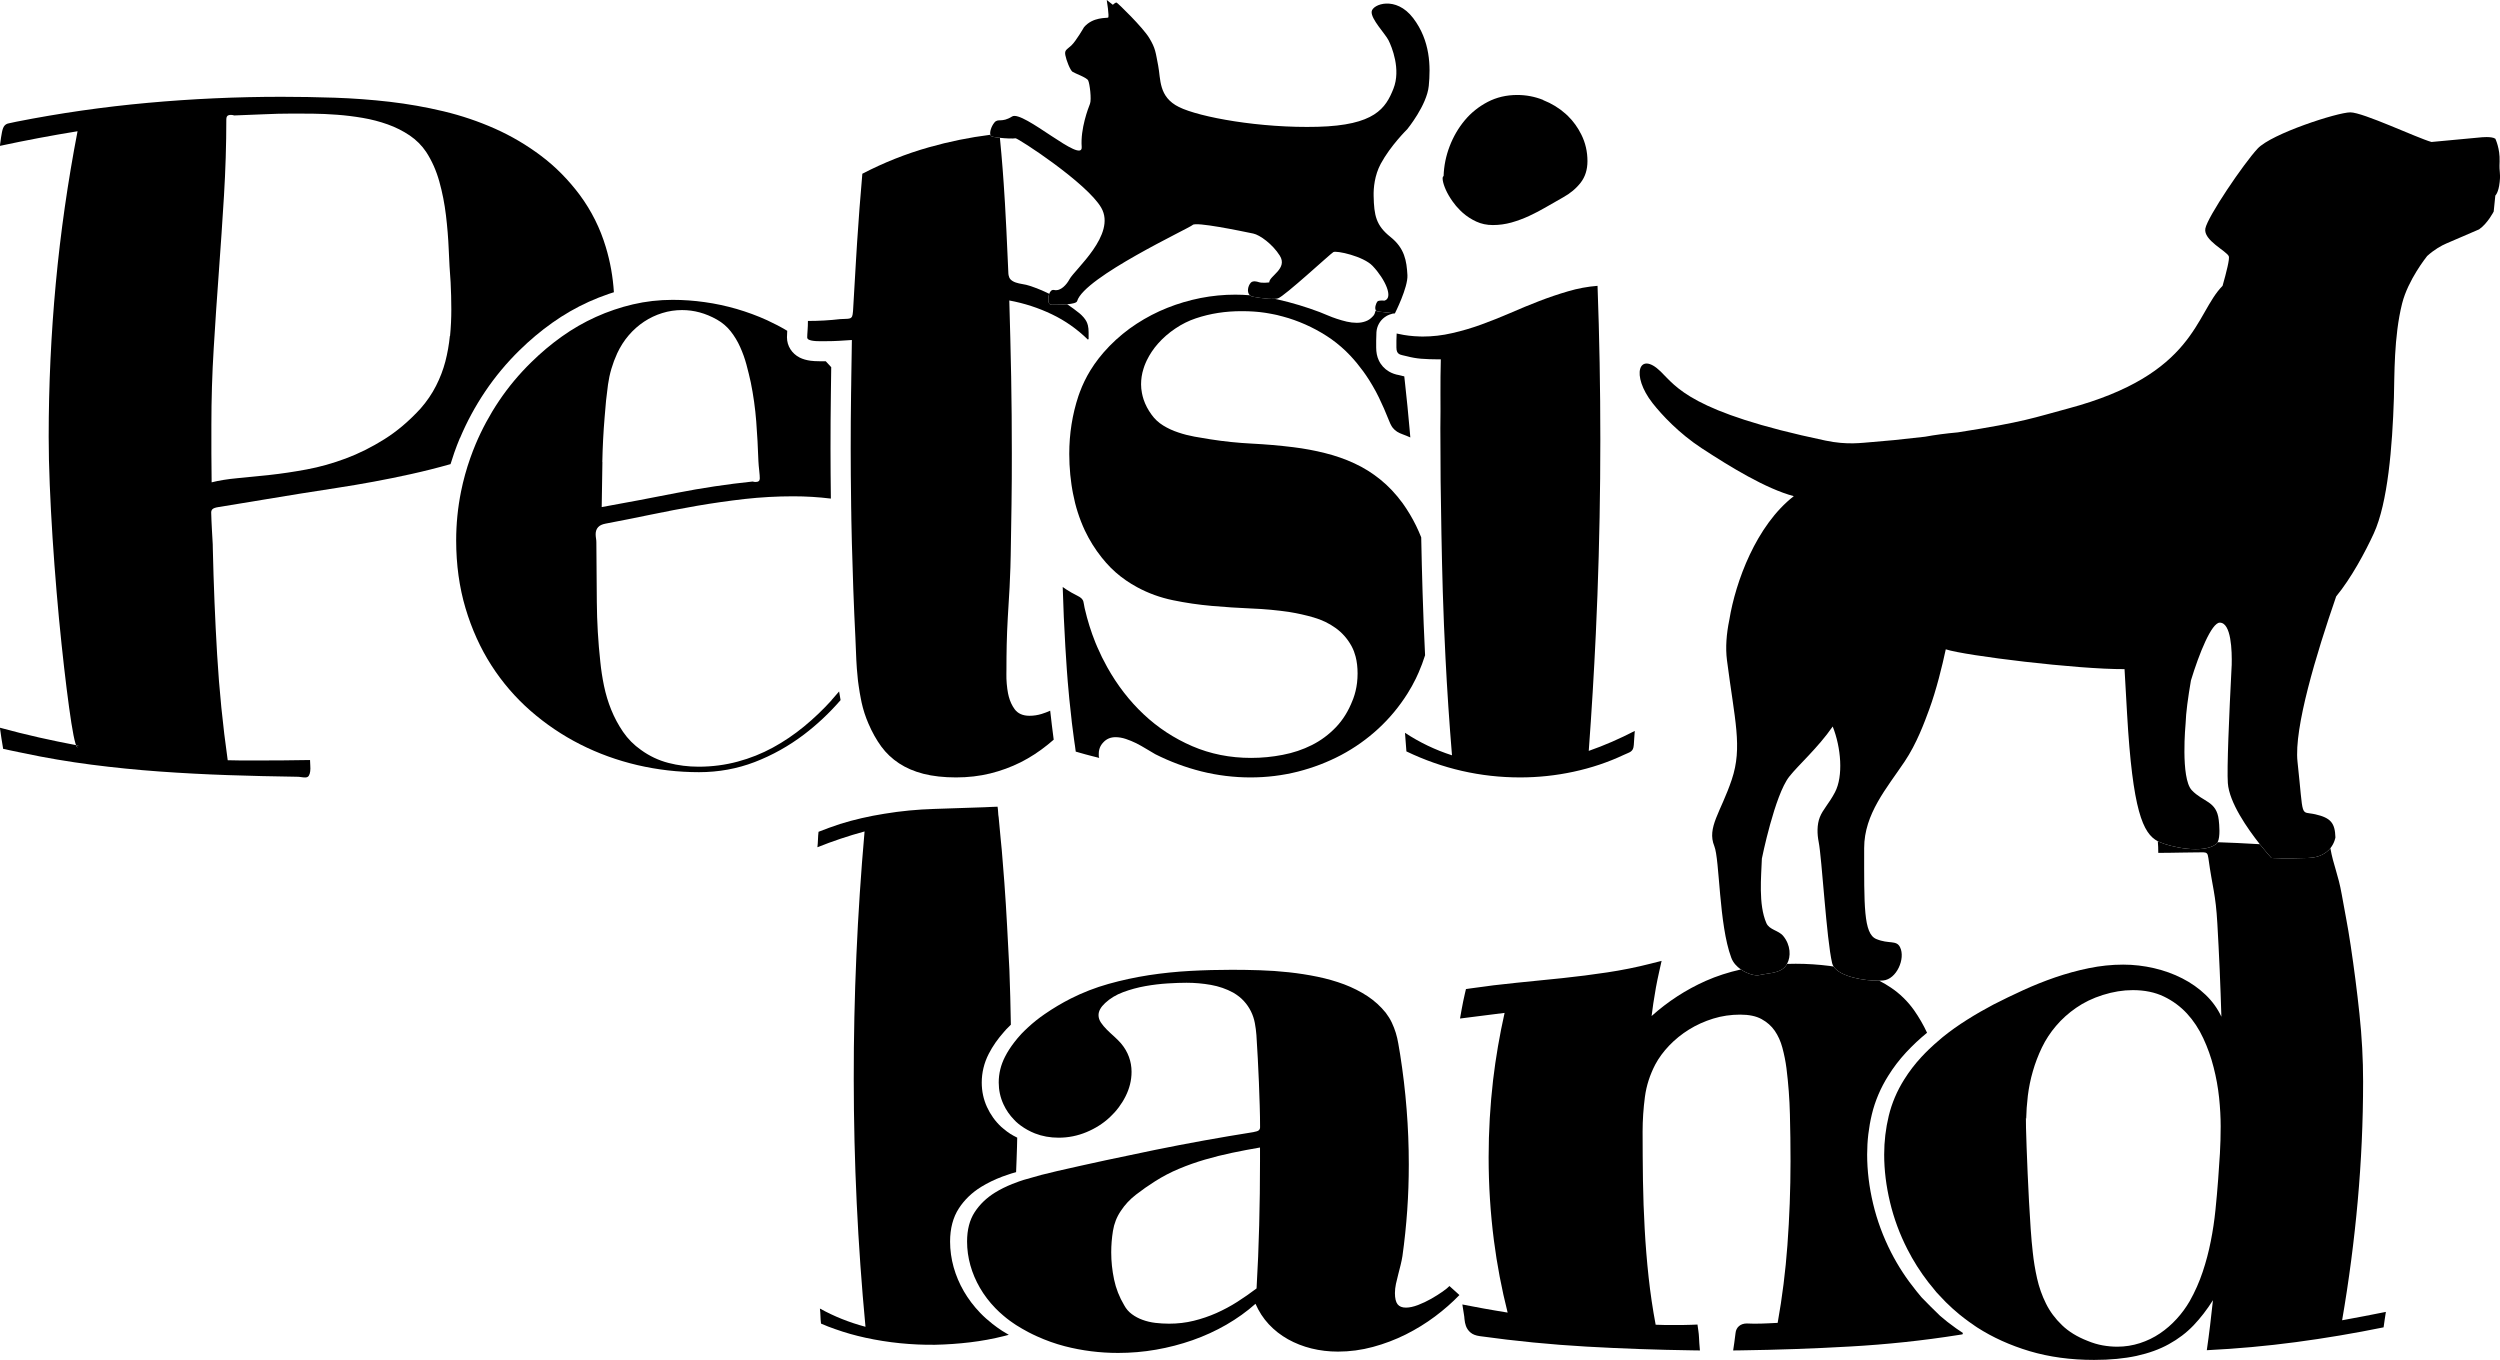 <?xml version="1.0" encoding="UTF-8"?> <svg xmlns="http://www.w3.org/2000/svg" id="Layer_1" data-name="Layer 1" viewBox="0 0 491.98 267.62"><defs><style> .cls-1 { fill: none; } </style></defs><path d="m286.23,253.98c-.33-.3-.66-.6-.99-.9-.24.27-.69.63-1.35,1.1-.66.46-1.4.93-2.24,1.41-.84.48-1.7.88-2.6,1.23-.9.34-1.69.51-2.38.51-.75,0-1.29-.22-1.64-.66-.34-.44-.52-1.17-.52-2.2,0-.59.07-1.19.2-1.81.13-.62.28-1.24.45-1.87.16-.62.32-1.24.47-1.85.15-.61.27-1.2.36-1.76.42-3,.73-6,.94-8.99.21-2.99.31-6,.31-9.02,0-3.64-.14-7.26-.43-10.87-.28-3.61-.71-7.22-1.28-10.83-.12-.71-.24-1.41-.36-2.12-.12-.71-.28-1.4-.49-2.09-.21-.68-.47-1.35-.78-2.01-.31-.66-.71-1.3-1.19-1.94-1.02-1.27-2.22-2.36-3.61-3.28-1.39-.91-2.91-1.68-4.57-2.31-1.66-.62-3.41-1.12-5.25-1.5-1.84-.38-3.71-.67-5.63-.88-1.91-.21-3.82-.34-5.72-.4-1.9-.06-3.73-.09-5.49-.09-2.72,0-5.46.07-8.2.22-2.75.15-5.47.43-8.16.84-2.69.42-5.34.99-7.94,1.72-2.6.73-5.08,1.7-7.44,2.89-1.73.88-3.45,1.9-5.13,3.06-1.18.81-2.28,1.69-3.29,2.63-.43.4-.86.81-1.26,1.23-.02.02-.04.05-.07.08-.48.51-.91,1.03-1.32,1.56-.72.93-1.35,1.89-1.86,2.9-.82,1.61-1.23,3.29-1.23,5.05,0,1.51.31,2.93.92,4.26.53,1.16,1.24,2.18,2.11,3.07.13.13.25.27.38.39.3.28.61.53.94.77.41.31.86.58,1.32.84.46.25.94.49,1.46.69,1.43.56,2.99.84,4.66.84,1.91,0,3.74-.37,5.49-1.1,1.75-.73,3.27-1.7,4.57-2.91,1.3-1.21,2.34-2.59,3.12-4.15.78-1.56,1.17-3.16,1.17-4.8,0-1.02-.17-2.01-.52-2.95-.34-.94-.87-1.84-1.59-2.69-.39-.44-.84-.88-1.34-1.34-.51-.45-.99-.9-1.44-1.35-.45-.45-.83-.91-1.14-1.37-.31-.46-.47-.95-.47-1.46,0-.78.43-1.57,1.3-2.38.96-.9,2.14-1.62,3.54-2.14,1.4-.52,2.86-.92,4.37-1.19,1.51-.27,2.98-.44,4.42-.53,1.43-.09,2.66-.13,3.68-.13,1.61,0,3.21.14,4.8.42,1.58.28,3.05.79,4.39,1.52.84.49,1.54,1.04,2.11,1.67.57.62,1.03,1.3,1.39,2.03.36.73.61,1.49.76,2.29.15.79.25,1.58.31,2.36.09,1.49.18,3.02.27,4.59.09,1.57.16,3.14.22,4.69.06,1.55.11,3.08.16,4.59.05,1.51.07,2.94.07,4.28,0,.24-.08.44-.25.59-.16.15-.53.27-1.1.37-6.49,1.03-12.93,2.19-19.35,3.5-6.41,1.31-12.82,2.69-19.21,4.15-2.12.48-4.17,1.02-6.16,1.62-.14.04-.29.08-.43.12-.32.1-.62.21-.93.31-.47.16-.92.33-1.36.51-1.21.49-2.35,1.05-3.38,1.69-1.66,1.03-2.99,2.31-3.99,3.84-1,1.54-1.5,3.47-1.5,5.78,0,1.59.22,3.15.65,4.69.43,1.54,1.06,3.01,1.88,4.43.82,1.42,1.83,2.75,3.03,3.99.5.52,1.03,1.01,1.59,1.48.41.35.82.68,1.26,1,.18.13.36.25.54.38.23.16.46.32.69.47.79.5,1.59.96,2.4,1.39.57.3,1.15.58,1.73.84,1.76.8,3.58,1.45,5.46,1.94,3.41.88,6.9,1.32,10.49,1.32,2.51,0,5-.21,7.46-.64,2.47-.43,4.86-1.05,7.2-1.87,2.33-.82,4.54-1.83,6.64-3.04,2.09-1.21,4.01-2.58,5.74-4.12.66,1.51,1.53,2.86,2.62,4.03,1.09,1.17,2.35,2.15,3.77,2.95,1.42.79,2.96,1.4,4.62,1.81,1.66.41,3.4.62,5.22.62,2.33,0,4.62-.31,6.88-.92,2.26-.61,4.41-1.43,6.46-2.45,2.05-1.03,3.97-2.21,5.76-3.55,1.79-1.34,3.39-2.75,4.8-4.21-.33-.29-.66-.59-.99-.9Zm-38.96-.42c-1.23.93-2.49,1.81-3.79,2.64-1.3.83-2.67,1.56-4.1,2.2-1.43.63-2.92,1.14-4.46,1.52-1.54.38-3.16.57-4.86.57-.93,0-1.83-.06-2.71-.16-.88-.11-1.71-.3-2.49-.59-.78-.28-1.48-.65-2.11-1.12-.63-.46-1.14-1.05-1.52-1.76-.96-1.61-1.62-3.3-1.99-5.07-.37-1.77-.56-3.54-.56-5.33,0-1.39.11-2.8.34-4.23s.74-2.74,1.55-3.93c.78-1.2,1.77-2.26,2.98-3.2,1.21-.94,2.46-1.81,3.74-2.62,1.49-.95,3.07-1.78,4.73-2.47,1.66-.7,3.36-1.3,5.11-1.81,1.75-.51,3.53-.96,5.36-1.34,1.82-.38,3.65-.73,5.47-1.04v2.71c0,4.2-.05,8.38-.16,12.54-.1,4.16-.28,8.33-.52,12.5Z"></path><path d="m195.32,260.54c-.86-.68-1.68-1.4-2.42-2.17-1.27-1.32-2.35-2.75-3.22-4.25-.87-1.5-1.55-3.1-2.01-4.74-.46-1.65-.7-3.35-.7-5.05,0-2.57.58-4.77,1.72-6.52,1.1-1.7,2.59-3.13,4.41-4.25,1.25-.77,2.64-1.44,4.14-2.01.44-.17.9-.32,1.36-.47.16-.05.32-.11.48-.16.29-.09.59-.16.88-.25.06-1.65.14-3.31.18-4.96.02-.61.02-1.22.04-1.83-.46-.22-.9-.47-1.33-.73-.47-.3-.91-.63-1.32-.98-.17-.14-.34-.27-.5-.42-1.17-1.09-2.11-2.4-2.79-3.88-.69-1.5-1.04-3.12-1.04-4.83,0-1.96.46-3.87,1.38-5.66.78-1.53,1.81-2.99,3.03-4.35.15-.17.29-.34.44-.5.28-.3.58-.59.88-.88-.06-3.61-.15-7.22-.29-10.83-.15-2.88-.3-5.73-.45-8.57-.15-2.83-.33-5.69-.54-8.57-.12-1.44-.23-2.87-.34-4.28-.1-1.42-.23-2.83-.38-4.25l-.4-4.28c-.06-.34-.1-.7-.11-1.06-.02-.37-.05-.72-.11-1.06-.42.02-.85.04-1.3.05-.45.01-.88.03-1.3.06-3.29.12-6.58.23-9.86.33-3.29.1-6.56.41-9.82.95-1.52.24-3,.53-4.44.86-1.44.33-2.86.71-4.26,1.15-.75.24-1.47.49-2.17.75-.7.26-1.4.52-2.08.79-.06.51-.1,1.02-.11,1.52-.02.5-.05,1.01-.11,1.52,1.52-.61,3.05-1.17,4.57-1.68s3.09-.99,4.71-1.43c-1.43,16.23-2.15,32.48-2.13,48.76.01,16.28.78,32.52,2.31,48.72-3.2-.85-6.19-2.05-8.97-3.59.06.49.1.98.11,1.48.01.5.05.99.11,1.48.93.41,1.87.78,2.82,1.1.96.34,1.93.65,2.91.93.99.28,1.99.53,3,.75,2.24.49,4.51.85,6.79,1.08,2.29.23,4.6.34,6.93.31,2.3-.05,4.59-.21,6.86-.48,2.27-.27,4.51-.68,6.73-1.24.31-.08.61-.16.91-.24-.44-.25-.87-.51-1.3-.78-.67-.43-1.3-.89-1.91-1.37Z"></path><path d="m386.29,262.32l-.09.27-.82.13c-6.95,1.1-14.1,1.86-21.26,2.26-7.13.41-14.36.66-21.48.76l-1.57.02.23-1.56c.11-.8.19-1.42.24-1.86.11-1.15.98-1.89,2.21-1.89.19,0,.42.01.69.02.22.01.47.02.74.02.94,0,1.88-.02,2.8-.07l1.85-.09c.91-5.08,1.55-10.22,1.92-15.29.4-5.43.61-10.99.61-16.52,0-3.04-.04-6.14-.12-9.21-.07-3-.3-6.06-.68-9.1-.17-1.32-.44-2.68-.8-4.02-.33-1.25-.84-2.38-1.51-3.35-.64-.93-1.51-1.7-2.59-2.29-1.06-.59-2.48-.88-4.21-.88-1.83,0-3.62.26-5.3.78-1.71.53-3.31,1.25-4.76,2.15-1.45.9-2.76,1.96-3.9,3.15-1.14,1.19-2.06,2.45-2.75,3.74-1.05,2.02-1.74,4.15-2.03,6.33-.3,2.27-.46,4.59-.46,6.88,0,3.22.03,6.45.07,9.61.05,3.16.16,6.37.34,9.52.17,3.14.43,6.33.77,9.48.34,3.11.8,6.27,1.39,9.39h.14c.57.03,1.14.05,1.69.05h3.5c.55,0,1.11-.02,1.69-.04l1.21-.05.17,1.2c.07.45.11.9.13,1.33.01.36.03.73.06,1.1l.12,1.47-1.47-.02c-6.98-.1-14.01-.35-20.89-.74-6.89-.39-13.95-1.08-20.98-2.06-.76-.11-1.35-.33-1.78-.69-.43-.35-.74-.8-.93-1.32-.14-.4-.24-.85-.28-1.33-.02-.33-.06-.66-.12-.99l-.3-1.9,1.88.36c1.52.3,3.04.57,4.52.82.83.14,1.67.28,2.51.42-1.19-4.71-2.09-9.47-2.7-14.19-.69-5.38-1.04-10.88-1.04-16.37,0-5.1.3-10.23.88-15.23.52-4.38,1.28-8.81,2.26-13.19-2.33.28-4.66.57-6.96.88l-1.81.23.32-1.8c.09-.52.19-1.05.3-1.56.1-.51.22-1.03.34-1.55l.21-.89.9-.13c2.99-.44,6.05-.81,9.08-1.11,3.01-.29,6.02-.59,9-.91,2.95-.31,5.92-.69,8.83-1.13,2.87-.43,5.76-1.01,8.57-1.73l2.12-.54-.48,2.14c-.47,2.07-.85,4.16-1.15,6.21-.12.83-.23,1.67-.34,2.51,3.2-2.87,6.77-5.19,10.66-6.92,2.15-.95,4.46-1.7,6.92-2.25,1.34.94,2.92,1.28,3.53,1.13,1.69-.41,3.92-.31,5.12-1.62.16-.18.31-.37.42-.6h0c.56-.02,1.13-.03,1.71-.03,2.23,0,4.48.15,6.69.43.26.03.52.07.77.12,1.29,1.98,5.93,2.83,8.95,2.78h.01c.8.41,1.58.87,2.32,1.37,1.76,1.18,3.28,2.67,4.54,4.43,1,1.43,1.86,2.92,2.57,4.45-.37.3-.72.6-1.08.91-.35.31-.71.63-1.05.95-.7.66-1.36,1.33-2,2.01-1.34,1.45-2.52,3-3.51,4.6-1.51,2.4-2.59,4.95-3.22,7.57-.62,2.58-.93,5.24-.93,7.93,0,3.16.4,6.43,1.18,9.7.78,3.27,1.97,6.49,3.54,9.56,1.35,2.65,3.02,5.2,4.96,7.59.3.38.61.76.93,1.13.06.06.11.12.16.18.36.4,3.13,3.17,3.57,3.56.46.4.93.79,1.41,1.17.09.06.17.13.25.19.5.39,1.01.77,1.52,1.13.44.31.88.61,1.33.9Z"></path><path d="m465.24,259.01c-1.42.27-2.87.54-4.33.81,1.35-7.83,2.37-15.65,3.07-23.45.7-7.79,1.06-15.64,1.06-23.55,0-4.34-.24-8.78-.72-13.31-.48-4.52-1.06-9.01-1.73-13.47-.67-4.45-1.01-5.75-1.75-10-.7-3.99-1.66-5.8-2.24-9.12-.76.93-2.08,1.84-4.33,1.92-4.76.18-7.27,0-7.27,0,0,0-.98-1.07-2.29-2.71-.07,0-.14-.01-.21-.01-2.72-.16-5.42-.29-8.09-.38-.08.16-.18.28-.29.37-2.58,1.98-8.93.6-11.2-.43-.09-.04-.18-.09-.28-.13.03.38.05.77.07,1.14.01.37.02.76.02,1.15.72,0,1.48-.01,2.29-.02.8-.01,1.6-.02,2.39-.04.8-.01,1.56-.02,2.29-.03.73-.01,1.37-.02,1.91-.02.29,0,.52.07.67.2.15.13.25.45.31.93.84,6.1,1.43,6.91,1.77,12.96.35,6.05.61,12.14.79,18.26-.75-1.61-1.79-3.05-3.12-4.32-1.33-1.27-2.85-2.34-4.57-3.22-1.72-.88-3.57-1.55-5.56-2.01s-4.01-.7-6.08-.7c-2.27,0-4.52.24-6.76.7-2.25.46-4.45,1.07-6.62,1.81-2.17.75-4.27,1.59-6.32,2.53-2.05.94-4,1.88-5.85,2.83-1.76.93-3.49,1.92-5.18,2.99-1.69,1.06-3.29,2.2-4.8,3.42-.17.14-.33.28-.5.43-.37.3-.73.61-1.08.93-.36.32-.72.65-1.07.99-.53.51-1.04,1.03-1.54,1.57-1.28,1.39-2.4,2.85-3.36,4.39-1.44,2.29-2.45,4.68-3.05,7.17-.6,2.49-.9,5.03-.9,7.62,0,3.07.39,6.2,1.15,9.38.76,3.19,1.9,6.28,3.43,9.27,1.15,2.26,2.52,4.42,4.11,6.48.35.46.73.91,1.1,1.35.17.21.33.42.5.62.19.22.4.43.6.64.81.9,1.67,1.75,2.57,2.56.44.4.9.79,1.37,1.18.61.49,1.23.97,1.88,1.44.39.28.79.56,1.19.83.14.08.26.18.4.27,3.05,1.96,6.49,3.52,10.33,4.67,3.84,1.14,8.06,1.72,12.67,1.72,3.16,0,5.95-.27,8.36-.79,2.4-.53,4.53-1.29,6.36-2.31,1.84-1.01,3.46-2.24,4.85-3.69,1.39-1.46,2.66-3.11,3.83-4.96-.18,1.66-.37,3.3-.56,4.94-.2,1.63-.41,3.27-.65,4.9,5.92-.29,11.76-.82,17.53-1.59,5.77-.77,11.52-1.74,17.26-2.91.06-.51.13-1.02.22-1.54.09-.51.17-1.01.23-1.5-1.44.29-2.86.58-4.28.84Zm-28.38-31.99c-.11,1.74-.22,3.41-.34,5.02-.15,2.02-.33,4.06-.54,6.11-.21,2.05-.51,4.09-.92,6.13-.4,2.04-.93,4.05-1.59,6.02-.66,1.98-1.51,3.9-2.55,5.75-.72,1.24-1.57,2.41-2.56,3.49-.99,1.09-2.08,2.04-3.29,2.86-1.21.82-2.53,1.46-3.95,1.92-1.42.46-2.91.7-4.46.7-.96,0-1.91-.09-2.87-.26s-1.94-.46-2.96-.88c-2.06-.8-3.75-1.84-5.06-3.11-1.32-1.27-2.37-2.68-3.14-4.24-.78-1.57-1.36-3.21-1.75-4.95-.39-1.73-.67-3.45-.85-5.16-.15-1.32-.29-2.85-.41-4.59-.12-1.75-.23-3.55-.33-5.42-.11-1.87-.2-3.73-.27-5.58-.08-1.85-.14-3.54-.2-5.05s-.1-2.79-.12-3.83c-.01-1.03-.02-1.69-.02-1.96.03,0,.05.1.05.3.03-1.49.14-3.04.33-4.65.2-1.61.52-3.22.99-4.83.46-1.61,1.06-3.17,1.79-4.69.73-1.51,1.66-2.93,2.78-4.24,1.12-1.32,2.44-2.51,3.95-3.55,1.51-1.05,3.26-1.9,5.26-2.53,2.01-.63,3.96-.95,5.88-.95,2.33,0,4.37.42,6.12,1.26,1.75.84,3.26,1.96,4.55,3.35,1.28,1.39,2.35,3.01,3.2,4.85.86,1.84,1.54,3.75,2.04,5.73.51,1.98.87,3.97,1.08,5.98.21,2.02.31,3.9.31,5.66s-.05,3.61-.15,5.34Z"></path><g><path class="cls-1" d="m167.53,74.05c.02-1.46.04-2.93.07-4.4-.02,1.47-.05,2.94-.07,4.4h0Z"></path><path class="cls-1" d="m198.82,111.93c0-.08,0-.17,0-.25,0,.08,0,.17,0,.25Z"></path><path class="cls-1" d="m167.54,102.32c0-.51-.02-1.01-.02-1.52h0c0,.51.01,1.02.02,1.52Z"></path><path class="cls-1" d="m199.1,94.21c-.01,1.68-.03,3.35-.05,5.02-.02,1.69-.05,3.39-.08,5.09.03-1.7.05-3.39.08-5.09.02-1.67.04-3.34.05-5.02Z"></path><path class="cls-1" d="m198.12,134.67c.05.59.13,1.18.24,1.76.04.22.09.44.15.65-.06-.21-.11-.43-.15-.65-.11-.58-.19-1.16-.24-1.76Z"></path><path class="cls-1" d="m198.11,126.88c.04-1.75.11-3.5.2-5.25-.09,1.75-.16,3.5-.2,5.25Z"></path><path class="cls-1" d="m214.22,65.34v1.37h0v-1.37c0-.47-.05-.91-.14-1.3-.04-.16-.09-.32-.15-.47.06.16.11.31.15.47.09.4.14.83.14,1.3Z"></path><path class="cls-1" d="m207.01,61.86c-2.64-1.27-5.44-2.17-8.4-2.72.07,2.45.14,4.89.2,7.33-.06-2.44-.13-4.88-.2-7.33,2.96.55,5.76,1.46,8.4,2.72,2.59,1.24,4.95,2.91,7.09,4.99h0c-2.13-2.08-4.5-3.74-7.09-4.99Z"></path><path class="cls-1" d="m198.87,54.99s-.02-.03-.04-.05c.01.01.02.03.04.05h0Z"></path><path class="cls-1" d="m198.47,54.15c-.02-.1-.03-.21-.04-.32-.04-1.11-.1-2.21-.15-3.31.05,1.1.1,2.2.15,3.31,0,.11.02.22.04.32Z"></path><path class="cls-1" d="m212.83,62.01s0,0,.01.01c0,0,0,0-.01-.01Z"></path><path class="cls-1" d="m88.27,49.11c-.09-2.26-.27-4.51-.55-6.77-.27-2.26-.71-4.46-1.3-6.61s-1.46-4.1-2.59-5.83c-.85-1.28-1.94-2.36-3.25-3.25-1.31-.88-2.75-1.61-4.32-2.17-1.57-.56-3.21-.99-4.92-1.28-1.71-.29-3.39-.5-5.06-.62-1.66-.12-3.24-.19-4.74-.21-1.5-.02-2.81-.02-3.94-.02-1.92,0-3.84.05-5.77.14-1.92.09-3.84.17-5.77.23-.43-.12-.79-.14-1.1-.05-.31.09-.46.37-.46.82,0,5-.15,10.01-.46,15.01-.31,5-.64,10.01-1.01,15.01-.37,5-.7,10.01-1.01,15.03-.31,5.02-.46,10.04-.46,15.08v5.65c0,1.88.02,3.76.05,5.65,1.43-.37,3.13-.64,5.1-.82,1.97-.18,4.1-.4,6.38-.64,2.29-.24,4.7-.6,7.23-1.08,2.53-.47,5.09-1.19,7.67-2.15,2.58-.96,5.12-2.23,7.62-3.8,2.5-1.57,4.88-3.59,7.14-6.06,1.22-1.4,2.23-2.88,3.02-4.44.79-1.56,1.4-3.15,1.83-4.78.43-1.63.72-3.31.89-5.03.17-1.72.25-3.47.25-5.24s-.05-3.55-.14-5.35c-.15-2.01-.27-4.15-.37-6.41Z"></path><path class="cls-1" d="m312.41,31.68c0,1.68-.44,3.09-1.33,4.23-.89,1.14-2.04,2.11-3.48,2.91-1.1.61-2.2,1.24-3.29,1.88-1.1.64-2.22,1.23-3.36,1.76-1.14.53-2.31.97-3.5,1.3-1.19.34-2.41.5-3.66.5s-2.28-.23-3.27-.69c-.99-.46-1.88-1.03-2.65-1.72-.19-.17-.38-.35-.56-.53.18.18.37.35.56.53.78.69,1.66,1.26,2.65,1.72.99.46,2.08.69,3.27.69,1.25,0,2.47-.17,3.66-.5,1.19-.34,2.36-.77,3.5-1.3,1.14-.53,2.27-1.12,3.36-1.76,1.1-.64,2.2-1.27,3.29-1.88,1.43-.79,2.59-1.76,3.48-2.91.88-1.14,1.33-2.55,1.33-4.23,0-1.86-.4-3.59-1.19-5.19-.69-1.4-1.57-2.63-2.64-3.68,1.07,1.05,1.95,2.28,2.64,3.68.79,1.6,1.19,3.33,1.19,5.19Z"></path><path class="cls-1" d="m198.05,131.71c0,.3,0,.61,0,.94,0,.61.01,1.21.06,1.8-.05-.59-.07-1.19-.06-1.8,0-.33,0-.64,0-.94Z"></path><path d="m15.42,146.72c-.15-.03-.29-.06-.44-.09.19.52.34.55.44.09Z"></path><path d="m167.41,88.28c0,3.51.03,7,.08,10.48h0c-.05-3.48-.08-6.97-.08-10.48s.02-7.16.07-10.69c0-.03,0-.05,0-.08h0s0,.05,0,.08c-.05,3.52-.07,7.09-.07,10.69Z"></path><path class="cls-1" d="m88.27,49.11c-.09-2.26-.27-4.51-.55-6.77-.27-2.26-.71-4.46-1.3-6.61s-1.46-4.1-2.59-5.83c-.85-1.28-1.94-2.36-3.25-3.25-1.31-.88-2.75-1.61-4.32-2.17-1.57-.56-3.21-.99-4.92-1.28-1.71-.29-3.39-.5-5.06-.62-1.66-.12-3.24-.19-4.74-.21-1.5-.02-2.81-.02-3.94-.02-1.92,0-3.84.05-5.77.14-1.92.09-3.84.17-5.77.23-.43-.12-.79-.14-1.1-.05-.31.09-.46.37-.46.82,0,5-.15,10.01-.46,15.01-.31,5-.64,10.01-1.01,15.01-.37,5-.7,10.01-1.01,15.03-.31,5.02-.46,10.04-.46,15.08v5.65c0,1.88.02,3.76.05,5.65,1.43-.37,3.13-.64,5.1-.82,1.97-.18,4.1-.4,6.38-.64,2.29-.24,4.7-.6,7.23-1.08,2.53-.47,5.09-1.19,7.67-2.15,2.58-.96,5.12-2.23,7.62-3.8,2.5-1.57,4.88-3.59,7.14-6.06,1.22-1.4,2.23-2.88,3.02-4.44.79-1.56,1.4-3.15,1.83-4.78.43-1.63.72-3.31.89-5.03.17-1.72.25-3.47.25-5.24s-.05-3.55-.14-5.35c-.15-2.01-.27-4.15-.37-6.41Z"></path><path class="cls-1" d="m15.42,146.72c-.15-.03-.29-.06-.44-.09.19.52.34.55.44.09Z"></path><path d="m90.53,86.2c1.33-3.18,3-6.26,4.95-9.16,1.96-2.91,4.24-5.65,6.77-8.12,2-1.97,4.16-3.78,6.41-5.38,2.28-1.62,4.71-3.02,7.23-4.16,1.27-.57,2.59-1.09,3.93-1.55.33-.11.66-.22.99-.32-.19-3.01-.71-5.97-1.59-8.88-1.11-3.71-2.81-7.12-5.1-10.23-2.26-3.02-4.8-5.6-7.64-7.73-2.84-2.14-5.87-3.92-9.08-5.35-3.22-1.43-6.58-2.57-10.09-3.41-3.51-.84-7.06-1.46-10.64-1.88-3.59-.41-7.18-.68-10.78-.8-3.6-.12-7.11-.18-10.53-.18-8.79,0-17.54.4-26.27,1.19-8.73.79-17.34,2.03-25.86,3.71-.64.15-1.14.26-1.49.32-.35.06-.63.21-.85.46-.21.24-.38.66-.5,1.26-.12.59-.26,1.5-.41,2.72,5.13-1.1,10.22-2.06,15.28-2.88-1.92,9.98-3.35,19.95-4.28,29.93-.93,9.98-1.4,20.04-1.4,30.2,0,2.9.07,6.04.21,9.43.14,3.39.32,6.86.55,10.41.23,3.55.5,7.12.8,10.69.3,3.57.62,6.96.96,10.16.34,3.2.67,6.15,1.01,8.85.34,2.7.65,4.97.94,6.82.29,1.85.56,3.18.8,4,.04.13.07.23.11.32.15.03.29.06.44.09-.1.47-.25.43-.44-.09-2.44-.46-4.88-.97-7.29-1.51-2.56-.58-5.13-1.22-7.69-1.92.09.7.19,1.4.3,2.08.11.69.22,1.38.34,2.08.64.15,1.28.29,1.92.41.64.12,1.3.26,1.97.41,4.48.95,8.97,1.71,13.45,2.29,4.48.58,8.97,1.03,13.45,1.35,4.48.32,8.98.56,13.48.71,4.5.15,8.99.26,13.48.32.3,0,.6.02.89.07.29.05.56.07.8.07.34,0,.57-.11.71-.34.14-.23.23-.51.27-.85.05-.34.05-.71.02-1.12-.03-.41-.05-.79-.05-1.12-1.8.03-3.59.05-5.38.07-1.78.02-3.59.02-5.42.02h-2.7c-.92,0-1.82-.02-2.7-.05-.98-6.92-1.67-13.84-2.08-20.75-.41-6.91-.69-13.86-.85-20.84,0-.58-.02-1.2-.07-1.85-.05-.66-.08-1.3-.11-1.94-.03-.64-.06-1.26-.09-1.85-.03-.59-.05-1.11-.05-1.53,0-.27.09-.5.27-.66.18-.17.55-.3,1.1-.39,1.49-.24,2.98-.49,4.46-.73,1.48-.24,2.95-.49,4.42-.73,4.7-.79,9.5-1.56,14.41-2.31,4.91-.75,9.79-1.65,14.62-2.72,2.63-.58,5.24-1.24,7.82-1.97.23-.75.47-1.5.73-2.24.35-1,.72-1.96,1.1-2.87Zm-2-20.08c-.17,1.72-.47,3.4-.89,5.03-.43,1.63-1.04,3.23-1.83,4.78-.79,1.56-1.8,3.04-3.02,4.44-2.26,2.47-4.64,4.49-7.14,6.06-2.5,1.57-5.04,2.84-7.62,3.8-2.58.96-5.13,1.68-7.67,2.15-2.53.47-4.94.83-7.23,1.08-2.29.24-4.42.46-6.38.64-1.97.18-3.67.46-5.1.82-.03-1.89-.05-3.78-.05-5.65v-5.65c0-5.03.15-10.06.46-15.08.3-5.02.64-10.03,1.01-15.03.37-5,.7-10.01,1.01-15.01.3-5,.46-10.01.46-15.01,0-.46.15-.73.46-.82.3-.09.67-.08,1.1.05,1.92-.06,3.84-.14,5.77-.23,1.92-.09,3.84-.14,5.77-.14,1.13,0,2.44,0,3.94.02,1.49.02,3.07.08,4.74.21,1.66.12,3.35.33,5.06.62,1.71.29,3.35.72,4.92,1.28,1.57.56,3.01,1.29,4.32,2.17,1.31.89,2.39,1.97,3.25,3.25,1.13,1.74,1.99,3.68,2.59,5.83s1.03,4.36,1.3,6.61c.27,2.26.46,4.52.55,6.77.09,2.26.21,4.39.37,6.41.09,1.8.14,3.59.14,5.35s-.08,3.52-.25,5.24Z"></path><path d="m163.65,137.8c-1.67,1.84-3.49,3.58-5.41,5.16-1.93,1.59-4,2.99-6.15,4.16-2.16,1.18-4.49,2.11-6.92,2.76-2.44.66-5.03,1-7.7,1-2.03,0-4.02-.25-5.92-.74-1.94-.5-3.76-1.36-5.41-2.56-1.39-.97-2.58-2.17-3.53-3.56-.92-1.35-1.7-2.8-2.32-4.33-.62-1.51-1.09-3.11-1.43-4.73-.33-1.6-.57-3.18-.72-4.7-.43-3.91-.66-7.88-.69-11.79l-.09-11.69c0-.29-.02-.54-.06-.76-.05-.33-.08-.63-.08-.9,0-.56.16-1.02.49-1.38.31-.34.77-.56,1.45-.69,2.89-.55,5.86-1.14,8.85-1.76,3.01-.63,6.09-1.21,9.16-1.75,3.09-.53,6.24-.98,9.37-1.34,3.15-.35,6.37-.53,9.56-.53,2.49,0,4.97.15,7.41.45-.04-3.27-.07-6.56-.07-9.85,0-3.59.02-7.21.07-10.74.02-1.77.05-3.53.07-5.27-.35-.4-.71-.78-1.08-1.17h-1.27c-.64,0-1.2-.03-1.73-.1-.81-.11-1.5-.31-2.11-.61-1.55-.78-2.52-2.3-2.52-3.99,0-.32.02-.74.05-1.29-1.26-.76-2.59-1.45-3.96-2.08-1.93-.88-3.95-1.62-6-2.22-2.05-.59-4.16-1.05-6.27-1.34-2.11-.3-4.24-.45-6.31-.45-2.69,0-5.32.3-7.83.89-1.24.29-2.47.64-3.67,1.05-1.24.42-2.45.89-3.63,1.43-2.32,1.05-4.57,2.34-6.67,3.84-2.11,1.5-4.13,3.2-6.01,5.05-2.38,2.32-4.52,4.88-6.35,7.6-1.83,2.72-3.39,5.62-4.64,8.59-.37.88-.71,1.78-1.03,2.68-.76,2.15-1.37,4.35-1.82,6.58-.64,3.17-.96,6.4-.96,9.62,0,4.76.62,9.26,1.84,13.35,1.22,4.1,2.93,7.88,5.08,11.23,2.15,3.35,4.75,6.37,7.71,8.96,2.97,2.6,6.27,4.83,9.79,6.61,3.53,1.79,7.32,3.16,11.26,4.08,3.95.92,8.02,1.39,12.11,1.39,3.83,0,7.51-.67,10.95-1.99,3.46-1.33,6.73-3.16,9.71-5.42,2.59-1.97,5.01-4.24,7.2-6.77-.11-.57-.2-1.14-.29-1.71-.48.57-.98,1.14-1.48,1.7Zm-45.12-46.89c.06-2.94.21-5.9.46-8.85.15-2.17.37-4.29.66-6.38.29-2.09.89-4.14,1.81-6.15.61-1.31,1.36-2.49,2.27-3.55.9-1.05,1.91-1.94,3.02-2.68,1.11-.73,2.3-1.3,3.57-1.69,1.27-.4,2.57-.59,3.91-.59,1.16,0,2.31.15,3.46.46,1.14.31,2.28.78,3.41,1.42,1.07.61,1.97,1.38,2.7,2.31.73.93,1.35,1.95,1.85,3.07.5,1.11.92,2.27,1.24,3.46.32,1.19.6,2.35.85,3.48.52,2.56.88,5.13,1.08,7.71.2,2.58.34,5.19.43,7.85.03.55.08,1.17.16,1.85.08.69.11,1.2.11,1.53,0,.46-.27.69-.82.69-.09,0-.18,0-.27-.02-.09-.01-.2-.04-.32-.07-5,.52-9.98,1.27-14.94,2.24-4.96.98-9.88,1.91-14.76,2.79.03-2.96.08-5.91.14-8.85Z"></path><path d="m214.23,65.34v1.36c-.05.05-.09.1-.13.14-2.13-2.08-4.49-3.74-7.08-4.98-2.64-1.27-5.44-2.18-8.4-2.73.07,2.45.14,4.89.2,7.33.06,2.58.12,5.14.17,7.71.09,4.99.13,10,.13,15.03,0,1.67,0,3.34-.01,5.01-.01,1.67-.03,3.34-.05,5.01-.03,1.69-.05,3.39-.08,5.09-.03,1.64-.05,3.28-.08,4.93-.02.81-.04,1.63-.06,2.44-.01.08-.01.16-.01.25-.08,2.43-.2,4.88-.37,7.34-.05.78-.1,1.57-.14,2.36-.1,1.75-.17,3.5-.21,5.25-.02.83-.03,1.67-.04,2.5,0,.66,0,1.44-.01,2.33,0,.3-.01.61-.01.94-.01.61.01,1.21.06,1.8.01.08.01.15.02.22.05.59.13,1.18.24,1.76.04.22.09.44.15.65.25.94.63,1.77,1.15,2.48.64.87,1.62,1.3,2.93,1.3.8,0,1.59-.12,2.38-.36.58-.18,1.14-.39,1.69-.64.21,1.9.44,3.8.69,5.7-.39.34-.79.68-1.19,1-1.68,1.36-3.45,2.51-5.33,3.46-1.88.94-3.87,1.67-5.97,2.19-2.11.52-4.35.78-6.73.78s-4.57-.24-6.41-.71c-1.83-.47-3.43-1.16-4.8-2.06s-2.54-2-3.5-3.31c-.96-1.32-1.81-2.83-2.54-4.54-.58-1.34-1.02-2.71-1.33-4.11-.06-.29-.12-.57-.17-.85-.07-.36-.14-.72-.2-1.08-.08-.46-.15-.91-.21-1.36-.05-.32-.09-.63-.13-.95-.02-.16-.03-.33-.05-.49-.07-.65-.13-1.31-.18-1.96-.04-.53-.07-1.07-.1-1.61,0-.08-.01-.16-.01-.24-.02-.48-.04-.96-.06-1.44-.04-.96-.08-1.93-.12-2.88-.08-1.49-.14-2.97-.21-4.45-.07-1.67-.14-3.35-.2-5.02-.11-3.04-.2-6.07-.28-9.09-.04-1.5-.07-3.01-.1-4.52-.01-.5-.01-1.01-.02-1.52-.01-.34-.01-.68-.02-1.02,0-.34-.01-.68-.01-1.02-.05-3.48-.08-6.97-.08-10.48s.02-7.16.07-10.68v-.08c.01-.59.02-1.19.03-1.78,0-.57.01-1.13.02-1.69.02-1.47.04-2.93.07-4.41.01-.91.02-1.81.04-2.73-.85.07-1.69.12-2.52.16-.82.05-1.64.07-2.47.07h-1.49c-.43,0-.81-.02-1.14-.07-.3-.04-.55-.1-.74-.18-.04-.02-.07-.03-.11-.04-.1-.06-.18-.12-.24-.2-.01-.01-.01-.02-.02-.03-.03-.07-.06-.13-.06-.21,0-.14.01-.34.02-.59.01-.13.02-.29.03-.45.01-.1.01-.2.02-.31.05-.62.07-1.26.07-1.9,1.07,0,2.14-.03,3.2-.09,1.07-.06,2.11-.15,3.12-.27.45-.03.84-.05,1.14-.05s.56-.03.78-.09c.21-.06.36-.2.46-.41.07-.18.13-.48.16-.88.01-.07.01-.14.02-.22.18-3.32.37-6.62.58-9.91.07-1.19.14-2.38.22-3.57.29-4.47.63-8.96,1.03-13.48,4.21-2.19,8.58-3.93,13.11-5.21,3.95-1.12,7.98-1.94,12.09-2.46.04.13.11.23.2.29.19.12.87.23,1.67.31.11,1.08.2,2.16.3,3.23.17,1.93.32,3.86.45,5.79.1,1.3.18,2.61.25,3.91.2,3.46.37,6.96.52,10.47.05,1.1.1,2.2.15,3.31,0,.11.02.22.04.32.06.33.18.6.36.8.01.01.02.03.03.04.26.26.6.46,1.01.6.41.14.86.24,1.35.32.49.07.96.19,1.42.34,1.31.43,2.58.95,3.83,1.57-.29.81-.2,1.99.15,2.05l.19.09s1.73.05,3.18-.09h.01c.85.57,1.68,1.18,2.48,1.83.12.1.23.21.34.31,0,.01.01.01.01.01.32.31.56.6.74.87.15.22.27.44.36.67.06.15.11.31.15.47.09.4.14.83.14,1.31Z"></path><path d="m211.83,147.95h-.04s-.03-.02-.04-.02c.03,0,.05.01.08.02Z"></path><path d="m211.63,147.42c-.02-.11-.03-.22-.05-.33.01.05.02.1.03.16l.02.17Z"></path><path d="m210.93,142.1h-.01c-.01-.12-.03-.24-.04-.37l.05.37Z"></path><path d="m280.45,128.93c-.37,1.17-.79,2.31-1.27,3.4-.18.4-.36.8-.55,1.2-.5,1.02-1.05,2.01-1.65,2.96-1.61,2.55-3.51,4.85-5.72,6.89-2.22,2.05-4.66,3.78-7.33,5.2-2.67,1.41-5.51,2.5-8.53,3.27-3.02.76-6.13,1.14-9.34,1.14s-6.51-.4-9.65-1.19-6.16-1.92-9.06-3.38c-.55-.31-1.15-.66-1.79-1.06-.64-.39-1.29-.76-1.96-1.1-.68-.33-1.35-.61-2.04-.84-.69-.23-1.37-.35-2.04-.35-.94,0-1.73.32-2.35.97-.24.24-.43.49-.58.77-.24.46-.36.96-.36,1.51v.42c0,.12.03.26.09.41-.4-.1-.8-.2-1.19-.3-.09-.02-.18-.05-.28-.07-.29-.08-.58-.15-.87-.23-.13-.03-.25-.07-.38-.1-.25-.07-.5-.14-.74-.21-.14-.04-.28-.08-.43-.12-.19-.05-.38-.11-.58-.17h-.02s-.05-.02-.08-.02c.01,0,.02.01.04.03l-.09-.05-.07-.49-.02-.17-.14-1.03c.02.14.03.28.05.42l-.18-1.29c-.15-1.08-.29-2.16-.42-3.24h.01s-.05-.38-.05-.38v-.05c-.17-1.38-.31-2.75-.45-4.13-.12-1.15-.22-2.29-.31-3.43-.04-.44-.07-.87-.1-1.31-.03-.35-.06-.7-.08-1.05-.11-1.49-.21-2.98-.29-4.48-.23-3.9-.41-7.82-.52-11.77.23.16.45.32.68.47.69.45,1.41.86,2.16,1.23.37.18.63.35.8.5.09.08.17.17.23.26.06.08.1.16.14.24l.06.18c.04.15.08.3.1.49.02.2.07.44.13.71.02.07.03.15.05.22.53,2.29,1.22,4.49,2.07,6.61.13.3.25.6.38.9.58,1.35,1.23,2.67,1.95,3.96,1.98,3.55,4.37,6.65,7.18,9.29,2.81,2.64,5.99,4.73,9.56,6.27,3.57,1.54,7.43,2.31,11.58,2.31,2.11,0,4.18-.2,6.22-.6,2.05-.39,3.96-1.03,5.73-1.92,1.76-.88,3.35-2.06,4.75-3.52,1.37-1.43,2.47-3.2,3.28-5.3.02-.05.05-.1.06-.15.03-.06.05-.11.07-.17.36-.98.61-2.01.74-3.09.07-.61.11-1.23.11-1.86,0-1.23-.13-2.33-.39-3.33-.1-.36-.21-.71-.33-1.04-.15-.37-.31-.73-.49-1.06-.81-1.45-1.86-2.63-3.14-3.54-1.28-.92-2.71-1.6-4.3-2.06-1.59-.46-3.16-.81-4.71-1.06-2.41-.36-4.92-.6-7.53-.7-2.61-.11-5.21-.28-7.8-.51-2.6-.23-5.14-.6-7.64-1.12-2.51-.52-4.86-1.37-7.05-2.56-1.55-.84-2.96-1.81-4.22-2.92-.67-.59-1.3-1.22-1.89-1.89-.3-.34-.59-.68-.87-1.04-1.3-1.63-2.4-3.4-3.3-5.29-1.08-2.31-1.86-4.75-2.35-7.33-.04-.21-.08-.43-.12-.65-.05-.33-.11-.66-.16-.98-.02-.19-.05-.37-.07-.55-.07-.5-.13-.99-.18-1.48-.13-1.36-.2-2.73-.2-4.09,0-3.97.6-7.77,1.8-11.4.09-.25.18-.5.27-.75.55-1.49,1.25-2.93,2.09-4.3,1-1.63,2.21-3.18,3.62-4.64.06-.07.12-.13.18-.19,1.62-1.65,3.38-3.1,5.31-4.35,1.92-1.25,3.93-2.29,6.04-3.13,2.1-.84,4.28-1.48,6.54-1.93,2.26-.44,4.53-.66,6.82-.66.96,0,1.91.04,2.87.12.17.15.39.26.69.29,0,0,2.63.52,4.18.41.22.04.44.09.66.14,2.82.64,5.56,1.47,8.21,2.47.46.19.98.4,1.56.64.58.25,1.19.48,1.83.69.64.21,1.29.4,1.94.55.66.15,1.31.23,1.95.23s1.18-.09,1.71-.28c.54-.18,1.02-.5,1.44-.96.19-.18.31-.36.37-.52.06-.16.1-.29.13-.39,0-.01,0-.02,0-.03h0c.03-.11.08-.19.14-.25.09.11.23.19.42.21.98.1,3.3.37,3.3.37-.72.06-1.41.31-2,.75-.95.69-1.54,1.77-1.62,2.94-.03.54-.05,1.09-.05,1.64v1.37c0,.96.16,1.78.5,2.51.43.94,1.13,1.71,2.02,2.23.58.34,1.25.58,1.97.7.1.02.27.06.54.13t.02.01c.16.04.32.07.48.11.06.56.12,1.11.18,1.66.32,2.85.6,5.7.85,8.56.05.6.11,1.2.16,1.8-.55-.25-1.04-.44-1.47-.6-.42-.15-.8-.32-1.12-.52-.32-.2-.61-.46-.87-.78-.07-.09-.15-.2-.22-.32-.17-.28-.33-.62-.49-1.03-.32-.82-.66-1.63-1.01-2.43-.32-.73-.65-1.45-1-2.17-.38-.79-.8-1.57-1.25-2.33-.4-.69-.82-1.36-1.27-2.02-.18-.27-.38-.54-.57-.81-.79-1.08-1.63-2.11-2.54-3.08-1.13-1.2-2.38-2.29-3.75-3.27-2.59-1.8-5.4-3.17-8.42-4.12-.01,0-.03,0-.04-.01-.36-.11-.72-.22-1.08-.31-.13-.04-.26-.07-.4-.1-.24-.07-.48-.13-.72-.19-.16-.03-.32-.06-.47-.1-.22-.04-.44-.09-.66-.13-.17-.04-.33-.06-.5-.09-.21-.04-.42-.08-.64-.11-.17-.02-.34-.04-.51-.07-.21-.02-.42-.05-.63-.08-.17-.02-.35-.03-.53-.05-.2-.02-.41-.04-.61-.05-.18-.02-.36-.02-.54-.03-.21-.01-.41-.03-.61-.03-.19-.01-.37-.01-.55-.01-.15-.01-.31-.01-.46-.01h-.29c-1.56,0-3.09.11-4.58.34-1.5.23-2.98.59-4.44,1.08-1.37.46-2.71,1.12-4,1.99-1.3.87-2.45,1.87-3.46,3.02-.88,1-1.6,2.09-2.17,3.26-.08.17-.16.34-.23.51-.17.38-.3.76-.42,1.15-.32,1-.47,2.03-.47,3.06,0,.56.06,1.13.17,1.7.08.42.19.85.33,1.28.34,1.01.85,2,1.56,2.97.61.86,1.37,1.57,2.28,2.13.92.57,1.9,1.02,2.96,1.37,1.05.36,2.12.63,3.2.83,1.08.2,2.11.37,3.09.52,2.71.43,5.44.71,8.17.85,2.73.14,5.46.37,8.21.71,2.17.27,4.26.66,6.27,1.17,2.01.5,3.93,1.17,5.74,2.01,1.82.84,3.52,1.9,5.1,3.18,1.59,1.28,3.06,2.84,4.4,4.67,1,1.4,1.88,2.87,2.63,4.4.37.76.71,1.53,1.02,2.31.07,3.65.16,7.28.27,10.89.12,4.08.29,8.18.49,12.29Z"></path><path d="m303.69,19.67c-1.66-.66-3.36-.98-5.1-.98-2.14,0-4.08.46-5.83,1.37-1.75.92-3.26,2.12-4.51,3.62-1.25,1.5-2.24,3.2-2.97,5.1-.73,1.91-1.13,3.87-1.19,5.88-.18.06-.24.34-.16.85.08.5.27,1.11.59,1.83.32.72.76,1.48,1.33,2.29.42.61.91,1.18,1.45,1.72.18.18.37.35.56.53.78.69,1.66,1.26,2.65,1.72.99.46,2.08.69,3.27.69,1.25,0,2.47-.17,3.66-.5,1.19-.34,2.36-.77,3.5-1.3,1.14-.53,2.27-1.12,3.36-1.76,1.1-.64,2.2-1.27,3.29-1.88,1.43-.79,2.59-1.76,3.48-2.91.88-1.14,1.33-2.55,1.33-4.23,0-1.86-.4-3.59-1.19-5.19-.69-1.4-1.57-2.63-2.64-3.68-.15-.15-.31-.3-.47-.44-1.28-1.14-2.75-2.04-4.42-2.7Z"></path><path d="m321.71,143.84c-.03.46-.07.91-.1,1.37-.03.46-.06.92-.09,1.37-.03.37-.09.65-.18.83s-.21.33-.37.46c-.15.12-.35.22-.59.32-.25.09-.52.21-.82.36-3.12,1.47-6.41,2.57-9.89,3.32s-6.99,1.12-10.52,1.12c-7.81,0-15.27-1.71-22.38-5.12-.06-.61-.11-1.22-.14-1.83-.03-.61-.08-1.22-.14-1.83,2.87,1.89,5.95,3.37,9.25,4.43-.53-6.41-.96-12.81-1.28-19.2-.22-4.31-.4-8.62-.53-12.92-.11-3.82-.2-7.66-.27-11.49-.14-6.89-.21-13.79-.21-20.73.03-2.28.04-4.55.02-6.79-.01-2.24.01-4.51.07-6.8h-.96c-.9,0-1.78-.03-2.64-.1-.08,0-.16-.01-.24-.01-.95-.08-1.88-.24-2.79-.48-.34-.09-.64-.16-.9-.21-.06,0-.12-.03-.18-.05-.18-.04-.34-.1-.48-.18-.09-.05-.17-.12-.24-.19-.07-.08-.13-.17-.17-.27-.09-.19-.14-.48-.14-.84v-1.37c0-.46.02-.92.05-1.38.12.03.25.05.38.08,1.31.3,2.68.46,4.09.5.2.01.4.02.61.02,1.95,0,3.89-.22,5.83-.67,1.94-.44,3.85-1,5.74-1.69,1.89-.69,3.79-1.44,5.68-2.26,1.89-.83,3.78-1.61,5.67-2.34,1.89-.73,3.8-1.38,5.72-1.94,1.92-.57,3.86-.93,5.81-1.08.37,10.07.55,20.15.55,30.25s-.19,20.49-.57,30.64c-.09,2.53-.2,5.07-.32,7.62-.36,7.63-.82,15.3-1.39,23.01,1.55-.54,3.08-1.15,4.59-1.8,1.51-.66,3-1.37,4.47-2.13Z"></path><path d="m211.83,147.95h-.04s-.03-.02-.04-.02c.03,0,.05.01.08.02Z"></path><path d="m271.73,32.21c-1.23,2.28-1.45,4.82-1.41,6.34.08,3.89.49,5.83,3.3,8.07,2.81,2.24,3.19,4.7,3.35,7.53.13,2.41-2.47,7.53-2.47,7.53,0,0-2.32-.27-3.3-.37-.19-.02-.33-.1-.42-.21-.35-.45.04-1.46.26-1.74.27-.34,1.39-.19,1.39-.19,1.86-.51.17-4.22-2.31-6.84-1.79-1.9-7.13-3.07-7.73-2.72-.61.36-9.62,8.7-10.89,9.1-.18.06-.41.09-.67.1-1.55.11-4.18-.41-4.18-.41-.3-.03-.52-.14-.69-.29-.62-.58-.4-1.85.2-2.49.4-.43,1.26-.21,1.51-.11.72.26,2.11.06,2.11.06-.02-1.26,3.7-2.69,2.07-5.27-1.42-2.26-3.92-4.07-5.22-4.34-2.79-.58-11.28-2.33-11.91-1.7-.63.64-21.37,10.26-22.75,15-.1.35-.96.53-1.96.61h-.01c-1.45.14-3.18.09-3.18.09l-.19-.09c-.35-.06-.44-1.24-.15-2.05.18-.5.5-.86.98-.75,1.29.28,2.46-1.09,3.01-2.12,1.03-1.92,9.26-8.8,6.26-14.05-2.79-4.89-16.48-13.78-16.89-13.69-.43.1-1.88.04-3.07-.09-.8-.08-1.48-.19-1.67-.31-.09-.06-.16-.16-.2-.29-.16-.53.16-1.61.77-2.38.75-.95,1.39.11,3.51-1.22,2.11-1.32,13.96,9.55,13.69,5.99-.27-3.57,1.29-7.63,1.63-8.48.34-.84-.05-4.02-.36-4.61-.3-.58-2.61-1.38-3.07-1.69-.47-.32-1.23-2.26-1.42-3.28-.18-1.01.24-1.04,1.18-1.9.93-.87,2.49-3.59,2.49-3.59,1.75-2.07,4.48-1.76,4.75-1.9.27-.14-.27-3.46-.27-3.46l1.2.94s.52-.5.74-.43c.23.07,5.17,4.88,6.42,6.96,1.26,2.08,1.24,2.79,1.76,5.44.52,2.65.04,6.15,4.09,8.15,4.05,2.01,16.06,4.19,27.3,3.89,11.24-.29,13.38-3.65,14.9-7.48,1.52-3.82-.32-8.28-.97-9.56-.65-1.28-3.47-4.17-3.31-5.63s4.76-3.18,8.17,1.28c3.4,4.47,3.44,9.53,3.07,13.34-.37,3.81-4.25,8.54-4.25,8.54,0,0-3.27,3.21-5.19,6.77Z"></path></g><path d="m491.91,35.86c-.22,2.09-.85,2.62-.85,2.62l-.32,3.15s-1.2,2.36-2.88,3.51c0,0-3.83,1.63-6.45,2.78-.95.41-2.32,1.16-3.74,2.44h-.01c-.22.29-3.77,4.73-4.94,9.35-1.65,6.56-1.49,14.27-1.62,18.62-.3,9.5-1.2,20.65-3.96,26.65-1.7,3.69-4.44,8.79-7.4,12.39-3.92,11.34-8.33,25.92-7.61,32.53,1.26,11.61.42,9.65,3.5,10.35,3.08.7,3.87,1.74,3.96,4.54,0,0-.15,1.08-.99,2.13-.76.93-2.08,1.84-4.33,1.92-4.76.18-7.27,0-7.27,0,0,0-.98-1.07-2.29-2.71-2.44-3.09-6.02-8.2-6.29-12.03-.2-2.75.23-12.98.75-23.09,0-.03,0-.07.01-.1.07-2.82-.08-8.38-2.35-8.38-1.61,0-4.06,6.08-5.66,11.34,0,0,0,.01-.01.02-.58,3.4-.99,6.39-1.05,8.46,0,0-1.03,10.77,1.21,13.15,2.23,2.38,4.89,2.1,5.31,5.87.1.88.34,3.3-.22,4.37-.08.16-.18.28-.29.37-2.58,1.98-8.93.6-11.2-.43-.09-.04-.18-.09-.28-.13-2.93-1.53-4.96-6-6.05-25.07-.17-3.05-.34-5.99-.5-8.8-9.25.06-31.41-2.65-35.18-3.9-.7,3.28-1.86,8.02-3.26,11.83-.94,2.56-2.46,6.72-4.86,10.29-3.48,5.19-7.94,10.27-7.94,16.99,0,11.33-.14,16.85,2.38,17.9,2.51,1.05,3.95.14,4.68,1.61,1.12,2.24-.7,6.34-3.33,6.55-.24.02-.5.03-.78.04h-.01c-3.02.05-7.66-.8-8.95-2.78-.13-.2-.23-.43-.29-.66-1.12-4.74-2.02-20.71-2.65-23.85-.31-1.55-.36-3.4.22-4.87.59-1.53,1.82-2.69,2.99-4.93,1.66-3.17,1.2-8.78-.45-12.93-2.93,4.23-6.77,7.59-8.55,9.86-2.87,3.63-5.39,16.13-5.39,16.13-.12,3.51-.71,9.02.88,12.69.59,1.36,2.4,1.42,3.32,2.54,1.48,1.79,1.55,4.07.75,5.49h0c-.11.24-.26.43-.42.61-1.2,1.31-3.43,1.21-5.12,1.62-.61.15-2.19-.19-3.53-1.13-.81-.55-1.54-1.32-1.91-2.33-2.44-6.52-2.27-19.33-3.33-21.94-1.5-3.67,1.28-6.67,3.43-13.08,2.16-6.41.57-11.73-.94-23.5-.32-2.51-.1-5.2.45-7.88,0-.03.01-.07.02-.1,1.22-7.46,5.27-18.55,12.68-24.31-5.52-1.48-12.48-5.75-18.1-9.42-4.51-2.95-7.88-6.59-9.67-8.86-4.37-5.56-2.7-10.41,1.55-6.27,3.1,3.01,5.9,8.05,32.45,13.61,4.32.91,7.1.44,9.28.28,2.9-.23,4.95-.42,10.24-1.03h.03c2.01-.37,4.16-.65,6.46-.86h.02c13.35-2.1,14.88-2.87,21.73-4.7,25.13-6.71,24.95-18.64,30.39-24.14.77-2.71,1.42-5.33,1.23-5.81-.42-1.05-5.04-3.15-4.62-5.46.42-2.3,7.55-12.8,10.28-15.73,2.73-2.94,15.74-7.14,18.25-7.14s13.03,4.99,15.97,5.83l9.63-.9s2.21-.26,2.94.26c0,0,.94,1.95.84,4.47-.11,2.51.23,1.99.01,4.09Z"></path></svg> 